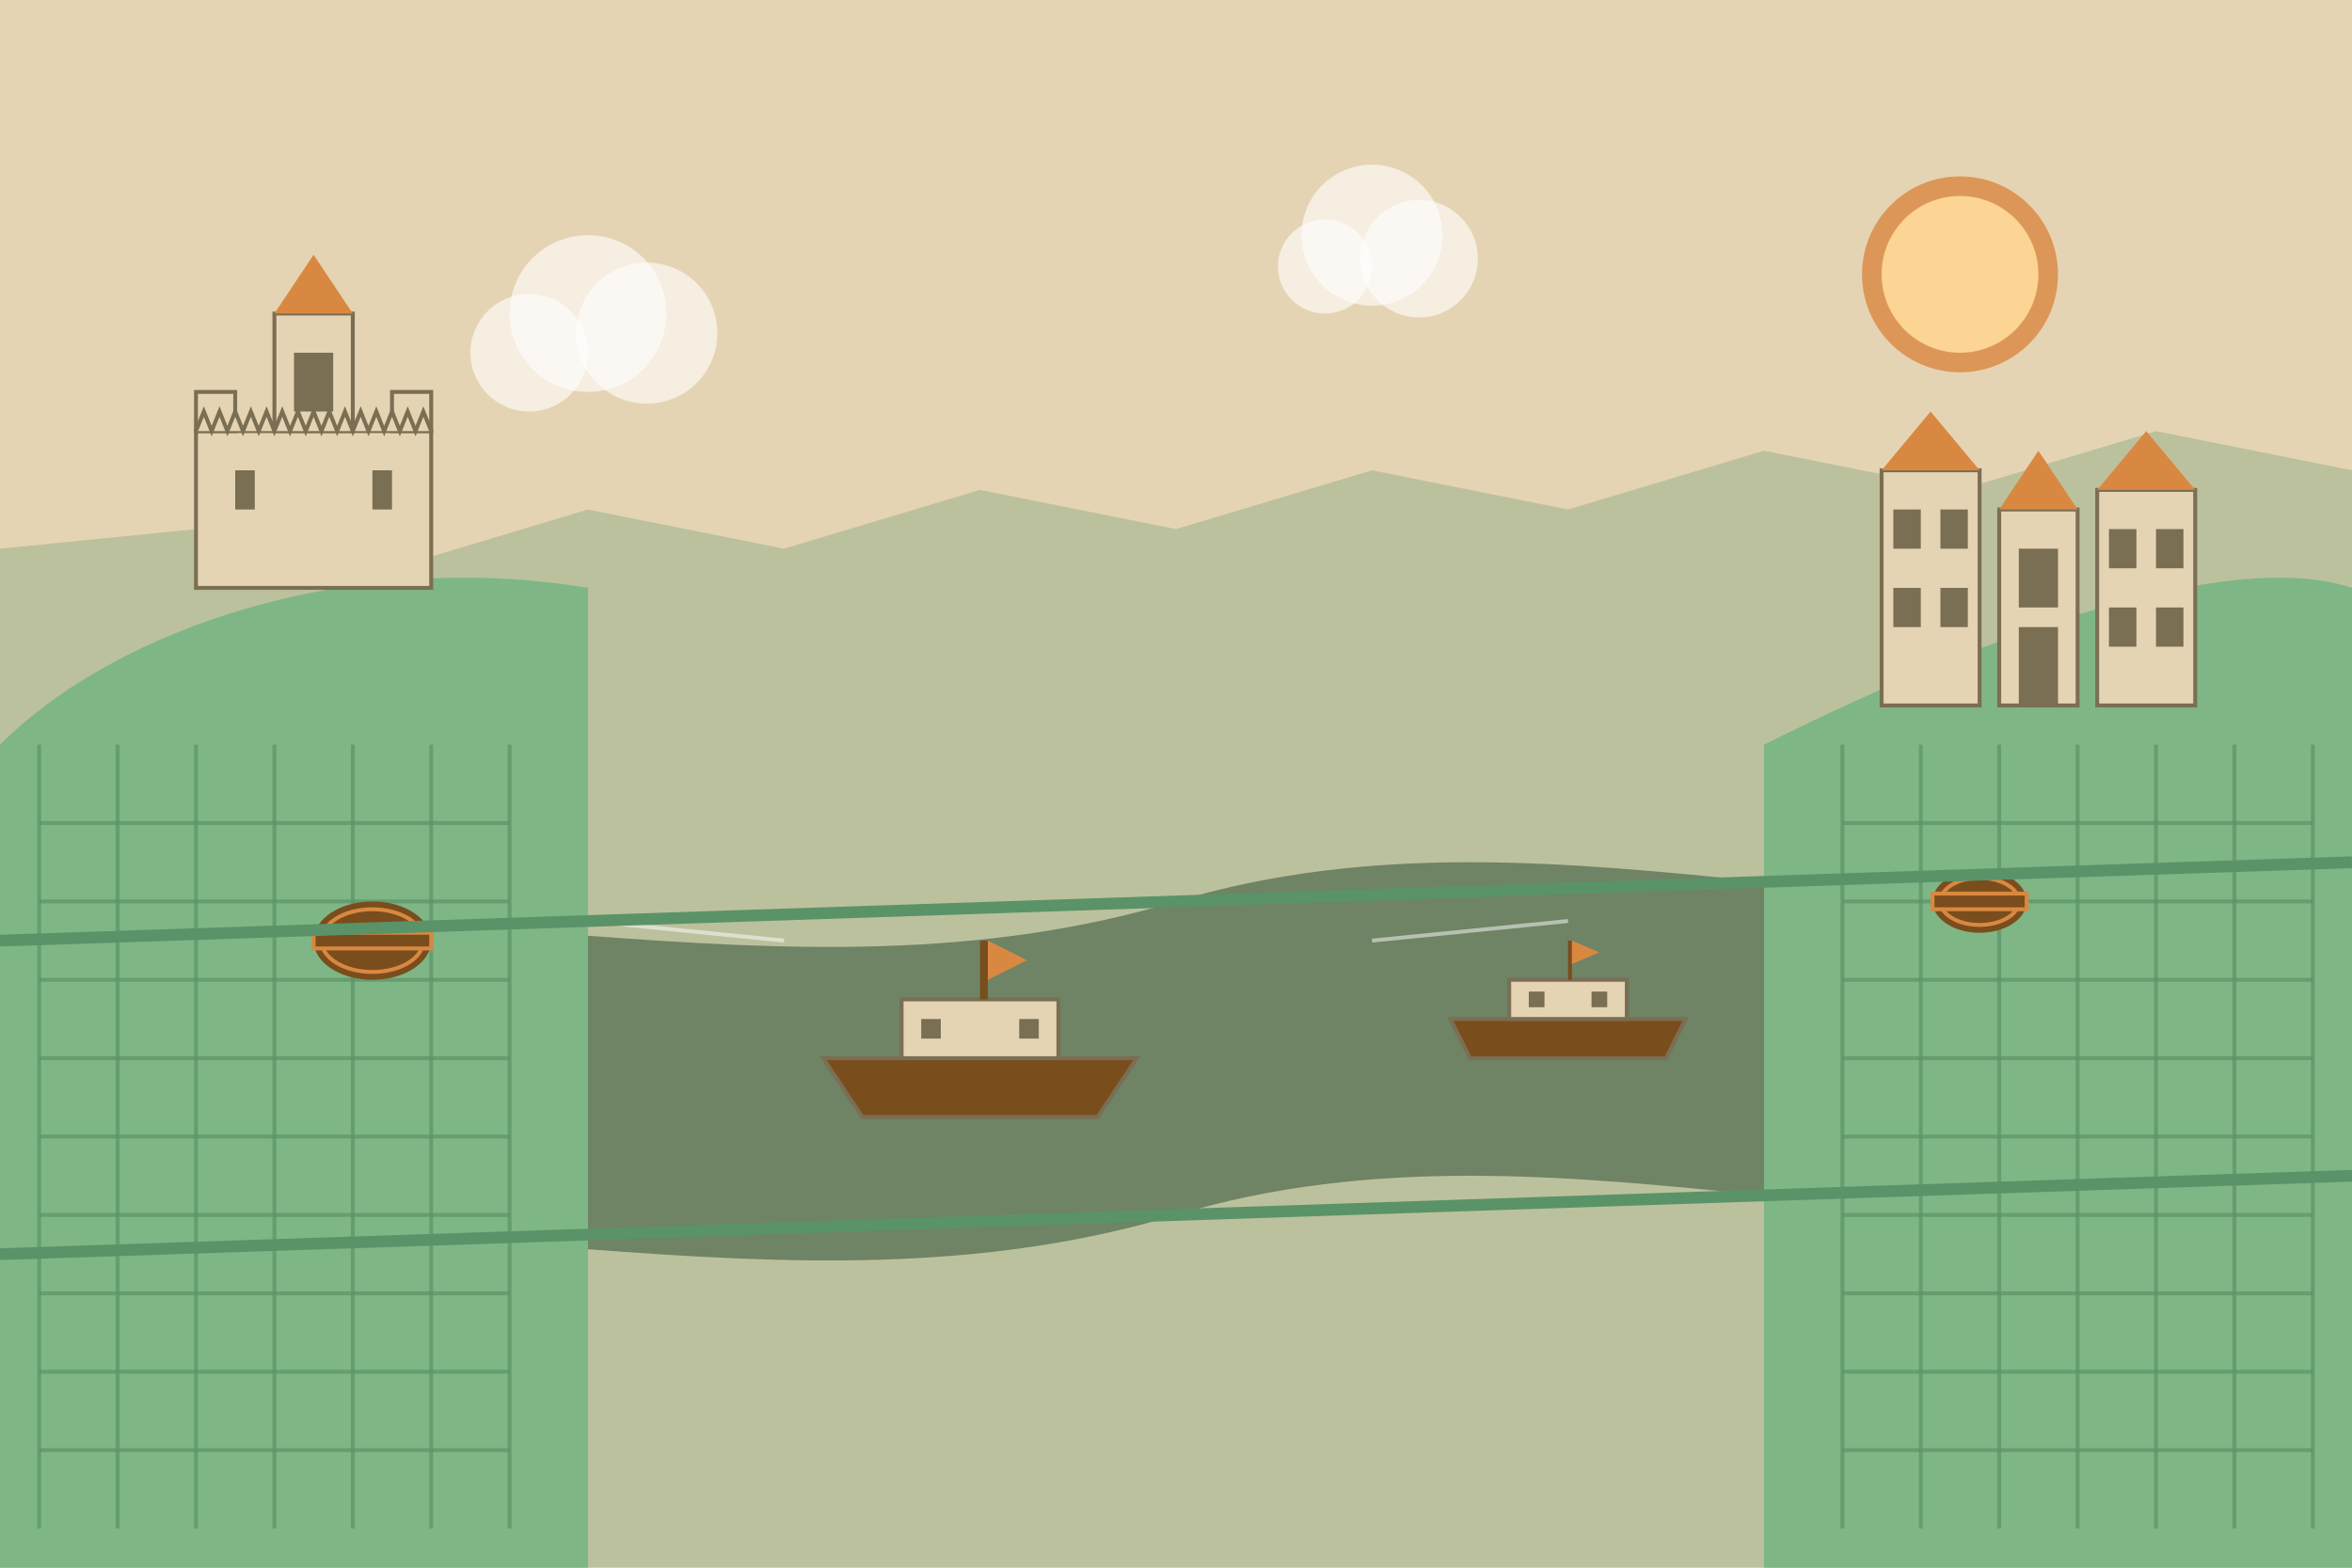 <svg xmlns="http://www.w3.org/2000/svg" viewBox="0 0 600 400">
  <!-- Sky Background -->
  <rect x="0" y="0" width="600" height="400" fill="#E5D4B3" />
  
  <!-- Hills in the Distance -->
  <path d="M0,140 L50,135 L100,145 L150,130 L200,140 L250,125 L300,135 L350,120 L400,130 L450,115 L500,125 L550,110 L600,120 L600,400 L0,400 Z" fill="#5A9367" opacity="0.3" />
  
  <!-- Rhine River -->
  <path d="M0,240 C100,220 200,260 300,230 C400,200 500,250 600,220 L600,300 C500,330 400,280 300,310 C200,340 100,300 0,320 Z" fill="#3D5B40" opacity="0.6" />
  
  <!-- River Highlights -->
  <path d="M150,235 L200,240 M350,240 L400,235 M50,260 L100,265 M500,260 L550,265" stroke="white" stroke-width="1" opacity="0.5" />
  
  <!-- Vineyard Hills Left Side -->
  <g transform="translate(150, 190)">
    <path d="M-150,0 C-120,-30 -60,-50 0,-40 L0,210 L-150,210 Z" fill="#7FB685" />
    
    <!-- Vineyard Rows -->
    <path d="M-140,0 L-140,200 M-120,0 L-120,200 M-100,0 L-100,200 M-80,0 L-80,200 M-60,0 L-60,200 M-40,0 L-40,200 M-20,0 L-20,200" stroke="#5A9367" stroke-width="1" opacity="0.7" />
    <path d="M-140,20 L-20,20 M-140,40 L-20,40 M-140,60 L-20,60 M-140,80 L-20,80 M-140,100 L-20,100 M-140,120 L-20,120 M-140,140 L-20,140 M-140,160 L-20,160 M-140,180 L-20,180" stroke="#5A9367" stroke-width="1" opacity="0.7" />
  </g>
  
  <!-- Vineyard Hills Right Side -->
  <g transform="translate(450, 190)">
    <path d="M0,0 C60,-30 120,-50 150,-40 L150,210 L0,210 Z" fill="#7FB685" />
    
    <!-- Vineyard Rows -->
    <path d="M20,0 L20,200 M40,0 L40,200 M60,0 L60,200 M80,0 L80,200 M100,0 L100,200 M120,0 L120,200 M140,0 L140,200" stroke="#5A9367" stroke-width="1" opacity="0.7" />
    <path d="M20,20 L140,20 M20,40 L140,40 M20,60 L140,60 M20,80 L140,80 M20,100 L140,100 M20,120 L140,120 M20,140 L140,140 M20,160 L140,160 M20,180 L140,180" stroke="#5A9367" stroke-width="1" opacity="0.7" />
  </g>
  
  <!-- Medieval Castle on Left Hill -->
  <g transform="translate(80, 150)">
    <!-- Castle Base -->
    <rect x="-30" y="-40" width="60" height="40" fill="#E5D4B3" stroke="#7A6E53" stroke-width="1" />
    
    <!-- Main Tower -->
    <rect x="-10" y="-70" width="20" height="30" fill="#E5D4B3" stroke="#7A6E53" stroke-width="1" />
    <polygon points="-10,-70 10,-70 0,-85" fill="#D98841" />
    
    <!-- Side Towers -->
    <rect x="-30" y="-50" width="10" height="10" fill="#E5D4B3" stroke="#7A6E53" stroke-width="1" />
    <rect x="20" y="-50" width="10" height="10" fill="#E5D4B3" stroke="#7A6E53" stroke-width="1" />
    
    <!-- Castle Battlements -->
    <path d="M-30,-40 L-28,-45 L-26,-40 L-24,-45 L-22,-40 L-20,-45 L-18,-40 L-16,-45 L-14,-40 L-12,-45 L-10,-40 L-8,-45 L-6,-40 L-4,-45 L-2,-40 L0,-45 L2,-40 L4,-45 L6,-40 L8,-45 L10,-40 L12,-45 L14,-40 L16,-45 L18,-40 L20,-45 L22,-40 L24,-45 L26,-40 L28,-45 L30,-40" fill="#E5D4B3" stroke="#7A6E53" stroke-width="1" />
    
    <!-- Windows -->
    <rect x="-20" y="-30" width="5" height="10" fill="#7A6E53" />
    <rect x="15" y="-30" width="5" height="10" fill="#7A6E53" />
    <rect x="-5" y="-60" width="10" height="15" fill="#7A6E53" />
  </g>
  
  <!-- Medieval Town on Right Side -->
  <g transform="translate(520, 180)">
    <!-- Buildings -->
    <rect x="-40" y="-60" width="25" height="60" fill="#E5D4B3" stroke="#7A6E53" stroke-width="1" />
    <polygon points="-40,-60 -15,-60 -27.5,-75" fill="#D98841" />
    <rect x="-37" y="-50" width="7" height="10" fill="#7A6E53" />
    <rect x="-25" y="-50" width="7" height="10" fill="#7A6E53" />
    <rect x="-37" y="-30" width="7" height="10" fill="#7A6E53" />
    <rect x="-25" y="-30" width="7" height="10" fill="#7A6E53" />
    
    <rect x="-10" y="-50" width="20" height="50" fill="#E5D4B3" stroke="#7A6E53" stroke-width="1" />
    <polygon points="-10,-50 10,-50 0,-65" fill="#D98841" />
    <rect x="-5" y="-40" width="10" height="15" fill="#7A6E53" />
    <rect x="-5" y="-20" width="10" height="20" fill="#7A6E53" />
    
    <rect x="15" y="-55" width="25" height="55" fill="#E5D4B3" stroke="#7A6E53" stroke-width="1" />
    <polygon points="15,-55 40,-55 27.5,-70" fill="#D98841" />
    <rect x="18" y="-45" width="7" height="10" fill="#7A6E53" />
    <rect x="30" y="-45" width="7" height="10" fill="#7A6E53" />
    <rect x="18" y="-25" width="7" height="10" fill="#7A6E53" />
    <rect x="30" y="-25" width="7" height="10" fill="#7A6E53" />
  </g>
  
  <!-- Boat on the Rhine -->
  <g transform="translate(250, 270)">
    <!-- Boat Hull -->
    <path d="M-40,0 L40,0 L30,15 L-30,15 Z" fill="#7A4D1D" stroke="#7A6E53" stroke-width="1" />
    
    <!-- Cabin -->
    <rect x="-20" y="-15" width="40" height="15" fill="#E5D4B3" stroke="#7A6E53" stroke-width="1" />
    <rect x="-15" y="-10" width="5" height="5" fill="#7A6E53" />
    <rect x="10" y="-10" width="5" height="5" fill="#7A6E53" />
    
    <!-- Mast and Flag -->
    <rect x="0" y="-30" width="2" height="15" fill="#7A4D1D" />
    <path d="M2,-30 L12,-25 L2,-20" fill="#D98841" />
  </g>
  
  <!-- Boat on the Rhine -->
  <g transform="translate(400, 260)">
    <!-- Boat Hull -->
    <path d="M-30,0 L30,0 L25,10 L-25,10 Z" fill="#7A4D1D" stroke="#7A6E53" stroke-width="1" />
    
    <!-- Cabin -->
    <rect x="-15" y="-10" width="30" height="10" fill="#E5D4B3" stroke="#7A6E53" stroke-width="1" />
    <rect x="-10" y="-7" width="4" height="4" fill="#7A6E53" />
    <rect x="6" y="-7" width="4" height="4" fill="#7A6E53" />
    
    <!-- Mast and Flag -->
    <rect x="0" y="-20" width="1" height="10" fill="#7A4D1D" />
    <path d="M1,-20 L8,-17 L1,-14" fill="#D98841" />
  </g>
  
  <!-- Wine Barrel on Vineyard -->
  <g transform="translate(95, 240)">
    <ellipse cx="0" cy="0" rx="15" ry="10" fill="#7A4D1D" />
    <ellipse cx="0" cy="0" rx="13" ry="8" fill="#7A4D1D" stroke="#D98841" stroke-width="1" />
    <rect x="-15" y="-2" width="30" height="4" fill="#7A4D1D" stroke="#D98841" stroke-width="1" />
  </g>
  
  <!-- Wine Barrel on Vineyard -->
  <g transform="translate(505, 230)">
    <ellipse cx="0" cy="0" rx="12" ry="8" fill="#7A4D1D" />
    <ellipse cx="0" cy="0" rx="10" ry="6" fill="#7A4D1D" stroke="#D98841" stroke-width="1" />
    <rect x="-12" y="-2" width="24" height="4" fill="#7A4D1D" stroke="#D98841" stroke-width="1" />
  </g>
  
  <!-- Sun -->
  <g transform="translate(500, 70)">
    <circle cx="0" cy="0" r="25" fill="#D98841" opacity="0.8" />
    <circle cx="0" cy="0" r="20" fill="#FFDB99" opacity="0.9" />
  </g>
  
  <!-- Clouds -->
  <g transform="translate(150, 80)">
    <circle cx="0" cy="0" r="20" fill="white" opacity="0.6" />
    <circle cx="-15" cy="10" r="15" fill="white" opacity="0.6" />
    <circle cx="15" cy="5" r="18" fill="white" opacity="0.6" />
  </g>
  
  <g transform="translate(350, 60)">
    <circle cx="0" cy="0" r="18" fill="white" opacity="0.6" />
    <circle cx="-12" cy="8" r="12" fill="white" opacity="0.6" />
    <circle cx="12" cy="6" r="15" fill="white" opacity="0.6" />
  </g>
  
  <!-- Shore Lines -->
  <path d="M0,320 L600,300" stroke="#5A9367" stroke-width="3" />
  <path d="M0,240 L600,220" stroke="#5A9367" stroke-width="3" />
</svg>
